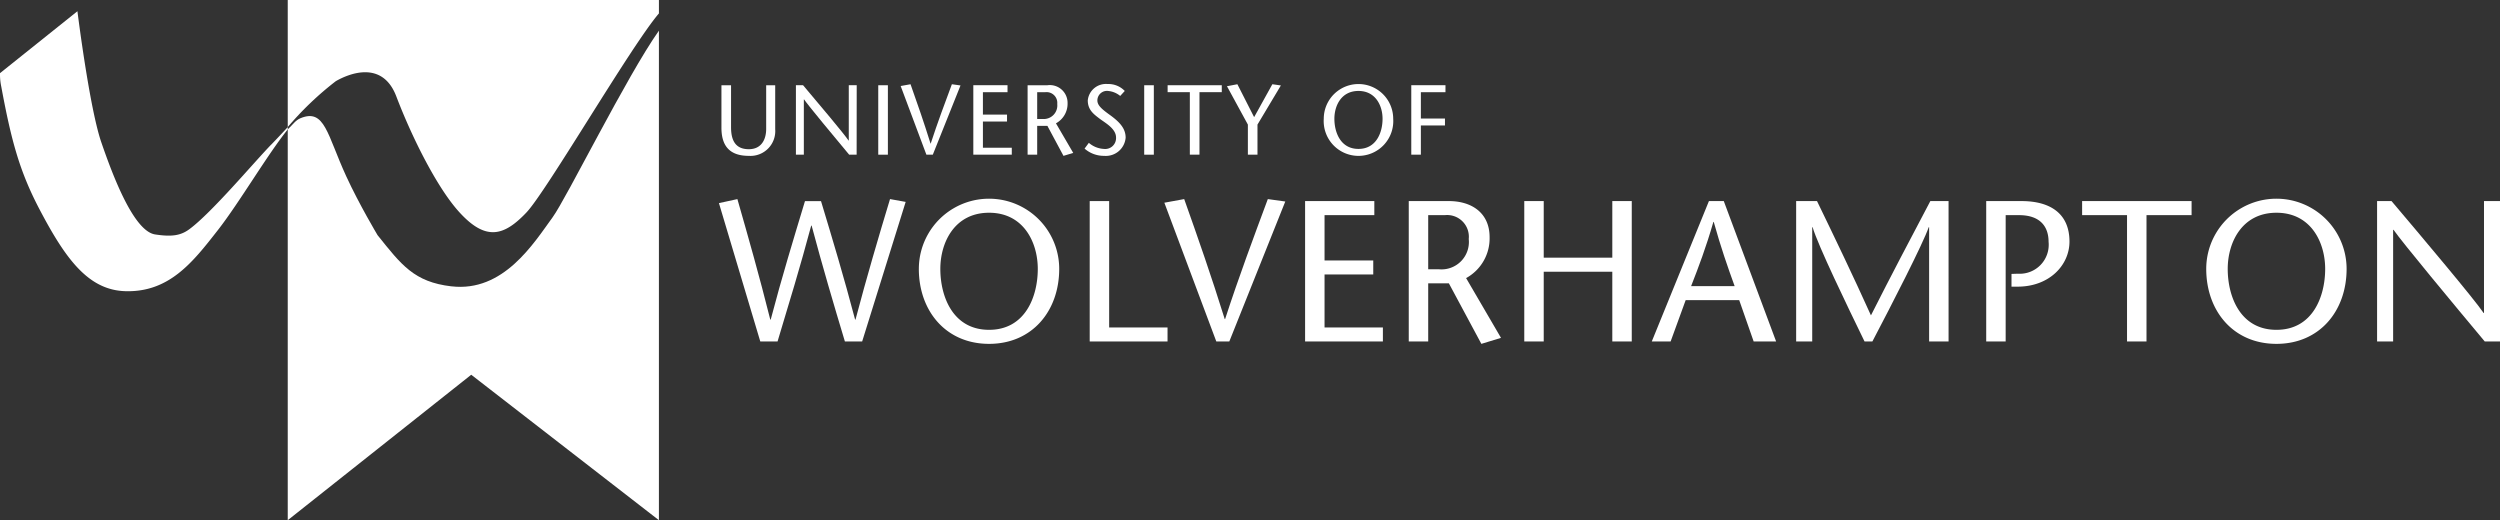 <svg id="Group_52" data-name="Group 52" xmlns="http://www.w3.org/2000/svg" xmlns:xlink="http://www.w3.org/1999/xlink" width="260.642" height="54.233" viewBox="0 0 260.642 54.233">
  <rect x="0" y="0" width="260.642" height="54.233" fill="#333333" stroke="none"/>
  <defs>
    <clipPath id="clip-path">
      <rect id="Rectangle_39" data-name="Rectangle 39" width="260.642" height="54.233" fill="#fff"/>
    </clipPath>
  </defs>
  <g id="Group_51" data-name="Group 51" clip-path="url(#clip-path)">
    <path id="Path_4274" data-name="Path 4274" d="M115.807,13.564v4.385c0,1.5.56,2.283,1.853,2.283,1.354,0,1.809-1.074,1.809-2.109V13.564h.941v4.582a2.586,2.586,0,0,1-2.75,2.78c-2.039,0-2.855-1.074-2.855-2.936V13.564Z" transform="translate(-39.59 -4.677)" fill="#fff"/>
    <path id="Path_4275" data-name="Path 4275" d="M132.982,20.8H132.2c-1.572-1.884-4.27-5.131-4.7-5.76h-.022V20.8h-.827v-7.24h.745c1.591,1.883,4.259,5.045,4.745,5.771h.022V13.563h.827Z" transform="translate(-43.672 -4.677)" fill="#fff"/>
    <rect id="Rectangle_37" data-name="Rectangle 37" width="1.004" height="7.24" transform="translate(91.564 8.887)" fill="#fff"/>
    <path id="Path_4276" data-name="Path 4276" d="M146.007,20.748l-2.681-7.158,1.028-.185c.7,1.975,1.394,3.962,2.086,6.186h.018c.727-2.224,1.472-4.211,2.207-6.186l.9.126-2.888,7.217Z" transform="translate(-49.425 -4.623)" fill="#fff"/>
    <path id="Path_4277" data-name="Path 4277" d="M158.452,14.287h-2.566v2.339H158.4v.723h-2.513v2.728h3.01V20.8h-4.011v-7.24h3.566Z" transform="translate(-53.411 -4.677)" fill="#fff"/>
    <path id="Path_4278" data-name="Path 4278" d="M164.521,17.082h.567a1.415,1.415,0,0,0,1.524-1.565,1.12,1.12,0,0,0-1.23-1.23h-.861Zm-1-3.518h2.068a1.852,1.852,0,0,1,2.1,1.861,2.331,2.331,0,0,1-1.211,2.11l1.8,3.084-1.016.307L165.585,17.8h-1.064v3h-1Z" transform="translate(-56.387 -4.677)" fill="#fff"/>
    <path id="Path_4279" data-name="Path 4279" d="M176.305,14.613a2.313,2.313,0,0,0-1.253-.519,1,1,0,0,0-1.127.986c0,.516.445.9,1.375,1.568.993.727,1.572,1.39,1.572,2.317a2.071,2.071,0,0,1-2.243,1.894,3.038,3.038,0,0,1-2.039-.756l.445-.6a2.6,2.6,0,0,0,1.572.634,1.133,1.133,0,0,0,1.264-1.19c0-.908-1.086-1.5-1.675-1.935-.6-.464-1.272-.909-1.272-1.931a1.9,1.9,0,0,1,2.065-1.709,2.353,2.353,0,0,1,1.791.723Z" transform="translate(-59.516 -4.611)" fill="#fff"/>
    <rect id="Rectangle_38" data-name="Rectangle 38" width="1.004" height="7.24" transform="translate(119.291 8.887)" fill="#fff"/>
    <path id="Path_4280" data-name="Path 4280" d="M188.122,20.8V14.286h-2.317v-.723h5.646v.723h-2.325V20.8Z" transform="translate(-64.073 -4.677)" fill="#fff"/>
    <path id="Path_4281" data-name="Path 4281" d="M197.429,20.748V17.612l-2.18-4,1.086-.207,1.746,3.432,1.9-3.432.89.126-2.44,4.081v3.136Z" transform="translate(-67.33 -4.623)" fill="#fff"/>
    <path id="Path_4282" data-name="Path 4282" d="M216.782,16.995c0-1.357-.722-2.9-2.513-2.9s-2.509,1.538-2.509,2.9c0,1.416.638,3.143,2.509,3.143s2.513-1.727,2.513-3.143m-6.13,0a3.62,3.62,0,0,1,7.24,0,3.628,3.628,0,1,1-7.24,0" transform="translate(-72.641 -4.613)" fill="#fff"/>
    <path id="Path_4283" data-name="Path 4283" d="M228.143,14.287h-2.565v2.75h2.513v.723h-2.513V20.8h-1v-7.24h3.566Z" transform="translate(-77.443 -4.677)" fill="#fff"/>
    <path id="Path_4284" data-name="Path 4284" d="M28.271,15.693c-1.783,1.838-6.195,7.095-8.526,8.815-.941.7-1.912.8-3.569.549-2.213-.33-4.378-6.009-5.616-9.612S8.073,1.785,8.073,1.785L0,8.242A6.21,6.21,0,0,0,.126,9.61C1.182,15.322,2.052,18.488,4.1,22.4c2.684,5.119,5.049,8.421,8.9,8.57,4.633.17,7.113-3.033,9.715-6.365,2.249-2.884,5.1-7.773,7.287-10.5v-.241c-.563.608-1.142,1.227-1.727,1.831" transform="translate(0 -0.615)" fill="#fff"/>
    <path id="Path_4285" data-name="Path 4285" d="M62.854,31.537c-3.892-.455-5.215-2.235-7.7-5.338,0,0-1.9-3.173-3.262-6.131-2-4.337-2.225-7.106-4.767-6.064-.542.226-.787.653-1.335,1.167V55.917l19.13-15.165L84.487,55.917V4.882C81.135,9.616,74.85,22.356,73.406,24.335c-1.986,2.732-5.133,7.836-10.552,7.2" transform="translate(-15.791 -1.683)" fill="#fff"/>
    <path id="Path_4286" data-name="Path 4286" d="M45.789,0V13.248A32.909,32.909,0,0,1,50.8,8.463c1.364-.786,4.859-2.224,6.309,1.59,1.675,4.392,4.259,9.489,6.487,11.977,2.814,3.147,4.718,2.609,7.076.125C72.778,19.938,81.63,4.708,84.487,1.4V0Z" transform="translate(-15.79 0)" fill="#fff"/>
    <path id="Path_4287" data-name="Path 4287" d="M125.048,31.892c1.193,3.951,2.383,7.9,3.555,12.354h.04c1.194-4.515,2.384-8.551,3.6-12.566l1.631.294-4.536,14.552h-1.8c-1.171-3.888-2.321-7.777-3.47-12.083h-.041c-1.148,4.306-2.343,8.2-3.51,12.083h-1.8L114.406,32.1l1.924-.419c1.149,4.015,2.3,8.051,3.429,12.566h.044c1.167-4.452,2.38-8.4,3.573-12.354Z" transform="translate(-39.452 -10.924)" fill="#fff"/>
    <path id="Path_4288" data-name="Path 4288" d="M158.618,38.937c0-2.74-1.464-5.853-5.078-5.853s-5.082,3.113-5.082,5.853c0,2.865,1.294,6.353,5.082,6.353s5.078-3.488,5.078-6.353m-12.4,0a7.317,7.317,0,1,1,14.634,0c0,4.37-2.8,7.817-7.314,7.817s-7.321-3.447-7.321-7.817" transform="translate(-50.422 -10.904)" fill="#fff"/>
    <path id="Path_4289" data-name="Path 4289" d="M173.406,32h2.028V45.177h6.086v1.46h-8.114Z" transform="translate(-59.797 -11.036)" fill="#fff"/>
    <path id="Path_4290" data-name="Path 4290" d="M190.7,46.525l-5.416-14.467,2.069-.378c1.422,4,2.824,8.01,4.225,12.507h.041c1.464-4.5,2.97-8.511,4.452-12.507l1.821.252-5.836,14.593Z" transform="translate(-63.892 -10.924)" fill="#fff"/>
    <path id="Path_4291" data-name="Path 4291" d="M214.9,33.465H209.71v4.726h5.078v1.46H209.71v5.523h6.083v1.461h-8.111V32H214.9Z" transform="translate(-71.617 -11.035)" fill="#fff"/>
    <path id="Path_4292" data-name="Path 4292" d="M226.206,39.112h1.149a2.854,2.854,0,0,0,3.077-3.158,2.263,2.263,0,0,0-2.491-2.487h-1.735ZM224.178,32h4.181c2.384,0,4.248,1.234,4.248,3.763a4.718,4.718,0,0,1-2.45,4.266l3.637,6.231-2.046.626-3.388-6.312h-2.154v6.06h-2.028Z" transform="translate(-77.306 -11.036)" fill="#fff"/>
    <path id="Path_4293" data-name="Path 4293" d="M253.766,46.637h-2.028V39.364h-7.15v7.273H242.56V32h2.028v5.9h7.15V32h2.028Z" transform="translate(-83.644 -11.036)" fill="#fff"/>
    <path id="Path_4294" data-name="Path 4294" d="M271.49,40.866c-.736-2.028-1.444-4.055-2.178-6.691h-.04c-.757,2.636-1.527,4.663-2.32,6.691ZM270.358,32l5.456,14.634h-2.342l-1.506-4.307h-5.581l-1.568,4.307h-1.965L268.809,32Z" transform="translate(-90.642 -11.036)" fill="#fff"/>
    <path id="Path_4295" data-name="Path 4295" d="M301.716,46.637h-2.028V34.72h-.041c-.586,1.716-3.911,8.177-5.875,11.917h-.816c-1.819-3.74-4.849-9.993-5.416-11.917H287.5V46.637h-1.675V32H288c1.884,3.888,3.767,7.8,5.623,11.917C295.7,39.8,297.765,35.891,299.815,32h1.9Z" transform="translate(-98.564 -11.036)" fill="#fff"/>
    <path id="Path_4296" data-name="Path 4296" d="M318.1,46.637h-2.028V32h3.681c3.092,0,5,1.378,5,4.221,0,2.469-2.112,4.7-5.4,4.7h-.645V39.594l.666-.022a3.024,3.024,0,0,0,3.2-3.325c0-1.609-.9-2.78-3.073-2.78h-1.4Z" transform="translate(-108.996 -11.036)" fill="#fff"/>
    <path id="Path_4297" data-name="Path 4297" d="M336.013,46.637V33.467h-4.682V32h11.413v1.464h-4.7v13.17Z" transform="translate(-114.256 -11.036)" fill="#fff"/>
    <path id="Path_4298" data-name="Path 4298" d="M363.482,38.937c0-2.74-1.466-5.853-5.078-5.853s-5.082,3.113-5.082,5.853c0,2.865,1.294,6.353,5.082,6.353s5.078-3.488,5.078-6.353m-12.4,0a7.317,7.317,0,1,1,14.634,0c0,4.37-2.8,7.817-7.313,7.817s-7.321-3.447-7.321-7.817" transform="translate(-121.067 -10.904)" fill="#fff"/>
    <path id="Path_4299" data-name="Path 4299" d="M391.085,46.637h-1.591c-3.176-3.8-8.632-10.368-9.511-11.643h-.041V46.637h-1.673V32h1.506c3.217,3.8,8.611,10.2,9.6,11.665h.041V32h1.672Z" transform="translate(-130.442 -11.036)" fill="#fff"/>
  </g>
</svg>
